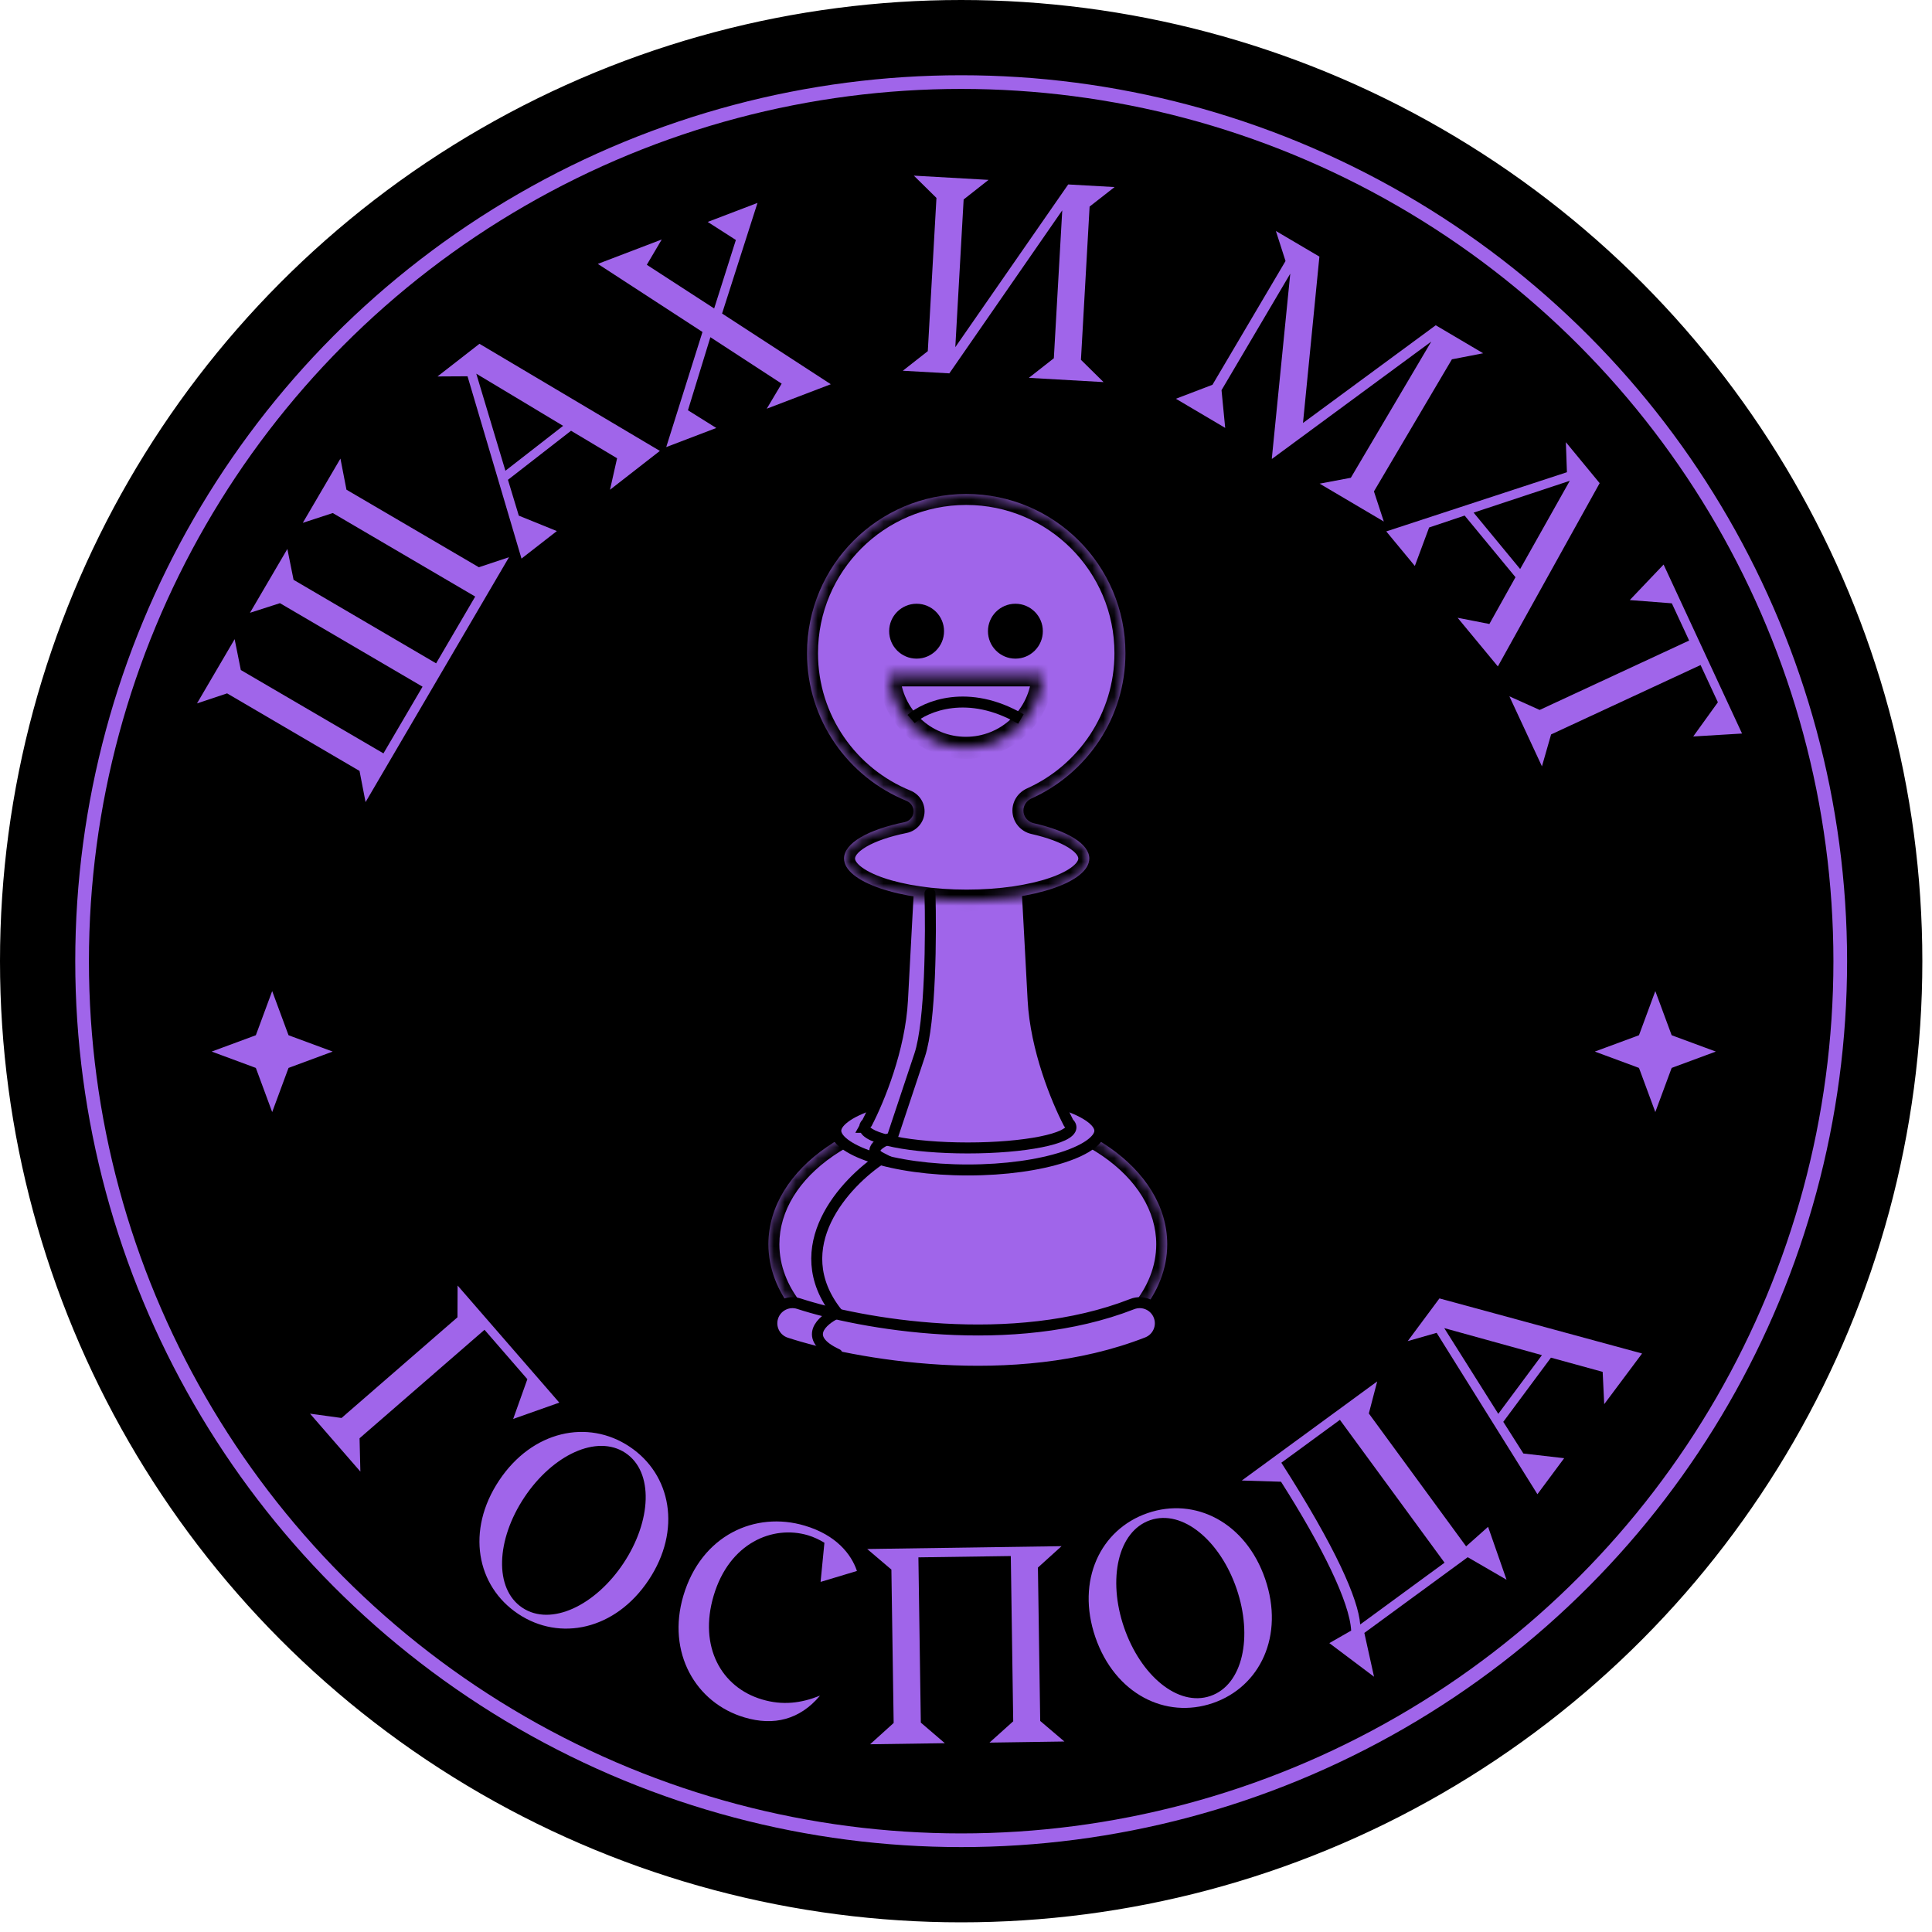 <?xml version="1.0" encoding="UTF-8"?> <svg xmlns="http://www.w3.org/2000/svg" width="176" height="176" viewBox="0 0 176 176" fill="none"> <circle cx="87.56" cy="87.56" r="86.937" fill="black" stroke="black" stroke-width="1.246"></circle> <circle cx="87.56" cy="87.56" r="80.082" fill="black" stroke="#A065EA" stroke-width="1.246"></circle> <path d="M31.562 44.61L43.625 51.675L46.369 50.76L33.302 73.071L32.752 70.23L20.689 63.165L17.945 64.079L21.374 58.227L21.939 61.038L34.931 68.631L38.493 62.555L25.501 54.947L22.772 55.825L26.178 50.009L26.743 52.82L39.728 60.428L43.29 54.345L30.313 46.737L27.584 47.629L31.012 41.776L31.562 44.61Z" fill="#A065EA"></path> <path d="M55.569 44.616L56.215 41.746L52.021 39.24L46.273 43.709L47.262 46.974L50.727 48.379L47.507 50.886L42.591 34.279L39.855 34.294L43.677 31.319L60.112 41.077L55.569 44.616ZM46.042 42.884L51.3 38.793L43.387 34.041L46.042 42.884Z" fill="#A065EA"></path> <path d="M75.685 35.002L69.847 37.233L71.208 34.95L64.715 30.718L62.67 37.374L65.251 38.988L60.692 40.728L63.994 30.242L54.46 24.04L60.283 21.816L58.922 24.122L65.058 28.1L67.036 21.861L64.47 20.217L69.006 18.484L65.779 28.561L75.685 35.002Z" fill="#A065EA"></path> <path d="M99.26 18.819L98.471 32.778L100.531 34.808L93.727 34.421L96.002 32.636L96.768 19.161L86.483 34.012L82.244 33.774L84.52 31.989L85.308 18.03L83.248 16L90.053 16.387L87.785 18.172L87.026 31.625L97.311 16.803L101.535 17.041L99.26 18.819Z" fill="#A065EA"></path> <path d="M132.264 32.733L125.162 44.766L126.062 47.51L120.216 44.059L123.057 43.524L130.383 31.119L115.881 41.798L115.858 41.783L117.539 24.931L111.277 35.544L111.612 38.98L107.12 36.325L110.452 35.053L117.108 23.779L116.23 21.042L120.194 23.377L118.699 38.533L130.792 29.631L135.112 32.182L132.264 32.733Z" fill="#A065EA"></path> <path d="M132.785 56.278L135.678 56.843L138.058 52.582L133.425 46.967L130.189 48.053L128.888 51.556L126.285 48.41L142.743 43.018L142.646 40.281L145.725 44.014L136.451 60.71L132.785 56.278ZM134.243 46.699L138.482 51.838L143.003 43.799L134.243 46.699Z" fill="#A065EA"></path> <path d="M151.548 51.429L158.695 66.823L154.248 67.091L156.494 63.975L154.917 60.584L141.3 66.905L140.467 69.813L137.5 63.432L140.259 64.674L153.876 58.352L152.299 54.961L148.469 54.664L151.548 51.429Z" fill="#A065EA"></path> <path d="M41.686 117.107L50.95 127.775L46.749 129.262L48.041 125.64L44.138 121.14L32.755 131.022L32.829 134.059L28.243 128.782L31.113 129.174L41.675 120.001L41.686 117.107Z" fill="#A065EA"></path> <path d="M59.088 143.939C56.059 148.487 51 149.553 47.205 147.021C43.402 144.489 42.439 139.415 45.468 134.867C48.496 130.319 53.556 129.253 57.351 131.786C61.154 134.317 62.116 139.392 59.088 143.939ZM56.791 142.416C59.349 138.573 59.579 134.097 56.976 132.358C54.373 130.625 50.331 132.548 47.766 136.406C45.201 140.256 44.985 144.731 47.589 146.463C50.192 148.195 54.233 146.258 56.791 142.416Z" fill="#A065EA"></path> <path d="M74.673 154.479L74.689 154.485C72.857 156.648 70.508 157.253 67.817 156.452C63.364 155.132 60.722 150.539 62.251 145.37C63.894 139.828 68.812 137.647 73.302 138.98C76.199 139.84 77.559 141.604 78.065 143.111L74.753 144.108L75.102 140.54C74.642 140.261 74.124 140.015 73.605 139.86C70.404 138.909 66.437 140.543 65.01 145.369C63.642 149.988 65.691 153.708 69.411 154.813C71.31 155.382 73 155.146 74.673 154.479Z" fill="#A065EA"></path> <path d="M94.552 142.8L94.76 156.774L96.963 158.647L90.14 158.747L92.301 156.805L92.081 141.751L83.664 141.871L83.884 156.925L86.072 158.8L79.264 158.898L81.41 156.958L81.203 142.984L78.999 141.11L96.705 140.852L94.552 142.8Z" fill="#A065EA"></path> <path d="M115.254 143.842C117.021 149.006 114.799 153.666 110.486 155.147C106.173 156.627 101.558 154.305 99.783 149.141C98.016 143.976 100.239 139.316 104.552 137.836C108.865 136.355 113.48 138.678 115.254 143.842ZM112.651 144.734C111.159 140.37 107.739 137.467 104.778 138.483C101.826 139.498 100.895 143.876 102.395 148.248C103.895 152.626 107.314 155.514 110.267 154.499C113.227 153.484 114.142 149.099 112.651 144.734Z" fill="#A065EA"></path> <path d="M133.559 140.869L135.56 139.089L137.242 143.909L133.706 141.858L124.288 148.755L125.171 152.746L121.098 149.683L123.087 148.545C122.958 145.974 120.433 140.851 116.698 134.981L113.125 134.871L125.459 125.843L124.697 128.763L133.559 140.869ZM131.595 142.356L122.062 129.344L116.727 133.249C121.697 141.004 123.733 145.664 123.911 147.985L131.595 142.356Z" fill="#A065EA"></path> <path d="M146.14 127.916L145.998 124.973L141.287 123.679L136.945 129.525L138.775 132.41L142.491 132.838L140.055 136.119L130.875 121.418L128.239 122.171L131.129 118.282L149.589 123.3L146.14 127.916ZM136.489 128.797L140.465 123.449L131.567 120.987L136.489 128.797Z" fill="#A065EA"></path> <path d="M24.795 89.142L26.529 93.828L26.593 93.998L26.763 94.062L31.449 95.795L26.763 97.529L26.593 97.593L26.529 97.763L24.795 102.449L23.062 97.763L22.998 97.593L22.828 97.529L18.142 95.795L22.828 94.062L22.998 93.998L23.062 93.828L24.795 89.142Z" fill="#A065EA" stroke="black" stroke-width="0.793"></path> <path d="M150.795 89.142L152.529 93.828L152.592 93.998L152.763 94.062L157.449 95.795L152.763 97.529L152.592 97.593L152.529 97.763L150.795 102.449L149.062 97.763L148.998 97.593L148.828 97.529L144.142 95.795L148.828 94.062L148.998 93.998L149.062 93.828L150.795 89.142Z" fill="#A065EA" stroke="black" stroke-width="0.793"></path> <mask id="path-19-inside-1_338_15" fill="white"> <path fill-rule="evenodd" clip-rule="evenodd" d="M103.952 119.546C105.465 117.718 106.33 115.602 106.33 113.346C106.33 106.427 98.197 100.818 88.165 100.818C78.133 100.818 70 106.427 70 113.346C70 115.532 70.812 117.587 72.239 119.376C78.759 121.61 91.254 123.756 103.952 119.546Z"></path> </mask> <path fill-rule="evenodd" clip-rule="evenodd" d="M103.952 119.546C105.465 117.718 106.33 115.602 106.33 113.346C106.33 106.427 98.197 100.818 88.165 100.818C78.133 100.818 70 106.427 70 113.346C70 115.532 70.812 117.587 72.239 119.376C78.759 121.61 91.254 123.756 103.952 119.546Z" fill="#A065EA"></path> <path d="M103.952 119.546L104.267 120.496L104.54 120.405L104.723 120.184L103.952 119.546ZM72.239 119.376L71.457 120L71.639 120.228L71.915 120.322L72.239 119.376ZM105.33 113.346C105.33 115.333 104.571 117.23 103.182 118.909L104.723 120.184C106.36 118.206 107.33 115.87 107.33 113.346H105.33ZM88.165 101.818C93.004 101.818 97.342 103.173 100.442 105.311C103.546 107.452 105.33 110.309 105.33 113.346H107.33C107.33 109.464 105.047 106.058 101.577 103.664C98.103 101.268 93.358 99.818 88.165 99.818V101.818ZM71 113.346C71 110.309 72.784 107.452 75.888 105.311C78.988 103.173 83.326 101.818 88.165 101.818V99.818C82.972 99.818 78.227 101.268 74.753 103.664C71.282 106.058 69 109.464 69 113.346H71ZM73.021 118.753C71.713 117.113 71 115.272 71 113.346H69C69 115.792 69.911 118.061 71.457 120L73.021 118.753ZM103.638 118.597C91.206 122.719 78.944 120.616 72.563 118.43L71.915 120.322C78.574 122.604 91.302 124.794 104.267 120.496L103.638 118.597Z" fill="black" mask="url(#path-19-inside-1_338_15)"></path> <path d="M100.193 103.01C100.193 103.348 99.982 103.754 99.404 104.198C98.832 104.637 97.974 105.054 96.869 105.413C94.664 106.13 91.587 106.581 88.165 106.581C84.744 106.581 81.666 106.13 79.462 105.413C78.356 105.054 77.498 104.637 76.927 104.198C76.348 103.754 76.138 103.348 76.138 103.01C76.138 102.672 76.348 102.266 76.927 101.822C77.498 101.383 78.356 100.966 79.462 100.606C81.666 99.89 84.744 99.439 88.165 99.439C91.587 99.439 94.664 99.89 96.869 100.606C97.974 100.966 98.832 101.383 99.404 101.822C99.982 102.266 100.193 102.672 100.193 103.01Z" fill="#A065EA" stroke="black"></path> <path fill-rule="evenodd" clip-rule="evenodd" d="M97.343 102.293C96.245 100.176 94.349 95.56 94.115 91.109C93.864 86.348 93.593 81.4 93.488 79.52H87.538V79.521H82.84C82.736 81.4 82.464 86.348 82.214 91.109C81.979 95.561 80.083 100.178 78.984 102.294C78.843 102.424 78.769 102.558 78.769 102.696L78.769 102.697H78.769C78.77 103.734 82.976 104.575 88.164 104.575C93.353 104.575 97.56 103.734 97.56 102.696C97.56 102.558 97.485 102.423 97.343 102.293Z" fill="#A065EA"></path> <path d="M94.115 91.109L93.615 91.135L93.615 91.135L94.115 91.109ZM97.343 102.293L96.9 102.523L96.941 102.602L97.006 102.662L97.343 102.293ZM93.488 79.52L93.987 79.493L93.961 79.02H93.488V79.52ZM87.538 79.52V79.02H87.038V79.52H87.538ZM87.538 79.521V80.021H88.038V79.521H87.538ZM82.84 79.521V79.021H82.367L82.341 79.493L82.84 79.521ZM82.214 91.109L82.713 91.135L82.214 91.109ZM78.984 102.294L79.322 102.663L79.387 102.603L79.428 102.525L78.984 102.294ZM78.769 102.696L79.206 102.939L79.269 102.826L79.269 102.696L78.769 102.696ZM78.769 102.697L78.332 102.454L77.918 103.197H78.769V102.697ZM78.769 102.697L79.269 102.696L79.268 102.197H78.769V102.697ZM93.615 91.135C93.855 95.687 95.785 100.376 96.9 102.523L97.787 102.063C96.705 99.977 94.843 95.434 94.614 91.082L93.615 91.135ZM92.989 79.548C93.093 81.427 93.365 86.375 93.615 91.135L94.614 91.082C94.363 86.321 94.092 81.372 93.987 79.493L92.989 79.548ZM87.538 80.02H93.488V79.02H87.538V80.02ZM88.038 79.521V79.52H87.038V79.521H88.038ZM82.84 80.021H87.538V79.021H82.84V80.021ZM82.713 91.135C82.963 86.375 83.235 81.427 83.339 79.548L82.341 79.493C82.236 81.372 81.965 86.321 81.714 91.082L82.713 91.135ZM79.428 102.525C80.543 100.377 82.473 95.688 82.713 91.135L81.714 91.082C81.485 95.434 79.623 99.979 78.54 102.064L79.428 102.525ZM79.269 102.696C79.269 102.707 79.267 102.717 79.265 102.724C79.264 102.73 79.262 102.732 79.263 102.73C79.267 102.723 79.282 102.7 79.322 102.663L78.646 101.926C78.449 102.106 78.269 102.365 78.269 102.696L79.269 102.696ZM79.206 102.939L79.206 102.939L78.332 102.453L78.332 102.454L79.206 102.939ZM78.769 102.197H78.769V103.197H78.769V102.197ZM88.164 104.075C85.593 104.075 83.278 103.867 81.619 103.535C80.785 103.368 80.143 103.175 79.721 102.976C79.509 102.875 79.379 102.786 79.309 102.717C79.24 102.65 79.269 102.644 79.269 102.696L78.269 102.697C78.269 103.008 78.429 103.256 78.611 103.433C78.791 103.609 79.031 103.755 79.294 103.88C79.823 104.13 80.557 104.342 81.423 104.515C83.164 104.864 85.547 105.075 88.164 105.075V104.075ZM97.06 102.696C97.06 102.644 97.089 102.65 97.02 102.717C96.95 102.786 96.82 102.875 96.608 102.976C96.186 103.175 95.544 103.368 94.71 103.535C93.051 103.866 90.736 104.075 88.164 104.075V105.075C90.782 105.075 93.165 104.863 94.906 104.515C95.773 104.342 96.506 104.13 97.035 103.88C97.299 103.755 97.538 103.609 97.719 103.432C97.9 103.255 98.06 103.008 98.06 102.696H97.06ZM97.006 102.662C97.047 102.7 97.062 102.723 97.065 102.73C97.067 102.732 97.065 102.73 97.064 102.724C97.062 102.717 97.06 102.707 97.06 102.696H98.06C98.06 102.364 97.879 102.105 97.681 101.924L97.006 102.662Z" fill="black"></path> <mask id="path-24-inside-2_338_15" fill="white"> <path fill-rule="evenodd" clip-rule="evenodd" d="M93.229 73.838C93.229 73.36 93.526 72.935 93.962 72.739C99.01 70.469 102.524 65.397 102.524 59.504C102.524 51.494 96.031 45 88.02 45C80.01 45 73.517 51.494 73.517 59.504C73.517 65.584 77.258 70.791 82.565 72.947C82.957 73.106 83.226 73.48 83.226 73.903V73.903C83.226 74.391 82.872 74.804 82.394 74.901C79.101 75.568 76.891 76.799 76.891 78.206C76.891 80.324 81.892 82.041 88.061 82.041C94.23 82.041 99.231 80.324 99.231 78.206C99.231 76.864 97.221 75.682 94.178 74.997C93.631 74.874 93.229 74.398 93.229 73.838V73.838Z"></path> </mask> <path fill-rule="evenodd" clip-rule="evenodd" d="M93.229 73.838C93.229 73.36 93.526 72.935 93.962 72.739C99.01 70.469 102.524 65.397 102.524 59.504C102.524 51.494 96.031 45 88.02 45C80.01 45 73.517 51.494 73.517 59.504C73.517 65.584 77.258 70.791 82.565 72.947C82.957 73.106 83.226 73.48 83.226 73.903V73.903C83.226 74.391 82.872 74.804 82.394 74.901C79.101 75.568 76.891 76.799 76.891 78.206C76.891 80.324 81.892 82.041 88.061 82.041C94.23 82.041 99.231 80.324 99.231 78.206C99.231 76.864 97.221 75.682 94.178 74.997C93.631 74.874 93.229 74.398 93.229 73.838V73.838Z" fill="#A065EA"></path> <path d="M94.178 74.997L94.397 74.022L94.178 74.997ZM82.565 72.947L82.189 73.873L82.565 72.947ZM94.372 73.651C99.766 71.226 103.524 65.805 103.524 59.504H101.524C101.524 64.989 98.254 69.713 93.552 71.827L94.372 73.651ZM103.524 59.504C103.524 50.941 96.583 44 88.02 44V46C95.478 46 101.524 52.046 101.524 59.504H103.524ZM88.02 44C79.458 44 72.517 50.941 72.517 59.504H74.517C74.517 52.046 80.562 46 88.02 46V44ZM72.517 59.504C72.517 66.005 76.518 71.57 82.189 73.873L82.941 72.02C77.999 70.012 74.517 65.164 74.517 59.504H72.517ZM82.196 73.921C80.489 74.266 78.996 74.77 77.901 75.414C76.862 76.025 75.891 76.944 75.891 78.206H77.891C77.891 78.061 78.025 77.661 78.914 77.138C79.748 76.648 81.005 76.203 82.593 75.881L82.196 73.921ZM75.891 78.206C75.891 79.161 76.456 79.921 77.139 80.475C77.829 81.035 78.767 81.496 79.838 81.863C81.989 82.602 84.896 83.041 88.061 83.041V81.041C85.057 81.041 82.379 80.621 80.487 79.972C79.537 79.645 78.839 79.279 78.399 78.922C77.951 78.558 77.891 78.311 77.891 78.206H75.891ZM88.061 83.041C91.226 83.041 94.133 82.602 96.284 81.863C97.355 81.496 98.293 81.035 98.983 80.475C99.666 79.921 100.231 79.161 100.231 78.206H98.231C98.231 78.311 98.171 78.558 97.723 78.922C97.283 79.279 96.585 79.645 95.635 79.972C93.743 80.621 91.065 81.041 88.061 81.041V83.041ZM100.231 78.206C100.231 77 99.342 76.108 98.374 75.506C97.36 74.876 95.978 74.377 94.397 74.022L93.958 75.973C95.421 76.302 96.565 76.737 97.318 77.204C98.115 77.7 98.231 78.07 98.231 78.206H100.231ZM94.397 74.022C94.281 73.995 94.229 73.904 94.229 73.838H92.229C92.229 74.893 92.982 75.753 93.958 75.973L94.397 74.022ZM82.189 73.873C82.206 73.88 82.218 73.891 82.223 73.899C82.226 73.903 82.226 73.905 82.226 73.905C82.226 73.905 82.226 73.905 82.226 73.904C82.226 73.904 82.226 73.903 82.226 73.903H84.226C84.226 73.045 83.684 72.322 82.941 72.02L82.189 73.873ZM82.226 73.903C82.226 73.904 82.226 73.903 82.226 73.903C82.226 73.902 82.227 73.901 82.227 73.901C82.227 73.901 82.226 73.902 82.224 73.905C82.219 73.912 82.209 73.918 82.196 73.921L82.593 75.881C83.514 75.695 84.226 74.89 84.226 73.903H82.226ZM93.552 71.827C92.786 72.171 92.229 72.935 92.229 73.838H94.229C94.229 73.785 94.266 73.699 94.372 73.651L93.552 71.827Z" fill="black" mask="url(#path-24-inside-2_338_15)"></path> <path fill-rule="evenodd" clip-rule="evenodd" d="M70.406 119.964C70.729 118.978 71.79 118.44 72.777 118.763C75.493 119.651 80.359 120.749 85.947 121.068C91.542 121.388 97.718 120.92 103.139 118.799C104.106 118.42 105.196 118.897 105.574 119.864C105.952 120.83 105.475 121.92 104.509 122.299C98.405 124.687 91.636 125.158 85.732 124.821C79.821 124.482 74.634 123.325 71.608 122.334C70.621 122.012 70.083 120.95 70.406 119.964Z" fill="#A065EA" stroke="black" stroke-linecap="round"></path> <path d="M84.719 81.4C84.823 85.054 84.782 93.114 83.779 96.12C82.777 99.127 81.692 102.384 81.274 103.637C80.334 103.95 78.831 104.764 80.334 105.516C76.994 107.708 71.503 113.596 76.263 119.609C74.906 120.236 73.006 121.864 76.263 123.368" stroke="black" stroke-linecap="round"></path> <path d="M83 65.5C84.333 64.334 88.2 62.7 93 65.5" stroke="black"></path> <circle cx="83.5" cy="57.5" r="2" fill="black" stroke="black"></circle> <circle cx="92.5" cy="57.5" r="2" fill="black" stroke="black"></circle> <mask id="path-31-inside-3_338_15" fill="white"> <path fill-rule="evenodd" clip-rule="evenodd" d="M81 61.529C81.214 65.206 84.263 68.121 87.993 68.121C91.723 68.121 94.772 65.206 94.986 61.529H81Z"></path> </mask> <path d="M81 61.529V60.529H79.94L80.002 61.587L81 61.529ZM94.986 61.529L95.984 61.587L96.045 60.529H94.986V61.529ZM87.993 67.121C84.796 67.121 82.181 64.622 81.998 61.471L80.002 61.587C80.246 65.79 83.73 69.121 87.993 69.121V67.121ZM93.987 61.471C93.804 64.622 91.19 67.121 87.993 67.121V69.121C92.256 69.121 95.74 65.79 95.984 61.587L93.987 61.471ZM94.986 60.529H81V62.529H94.986V60.529Z" fill="black" mask="url(#path-31-inside-3_338_15)"></path> </svg> 
